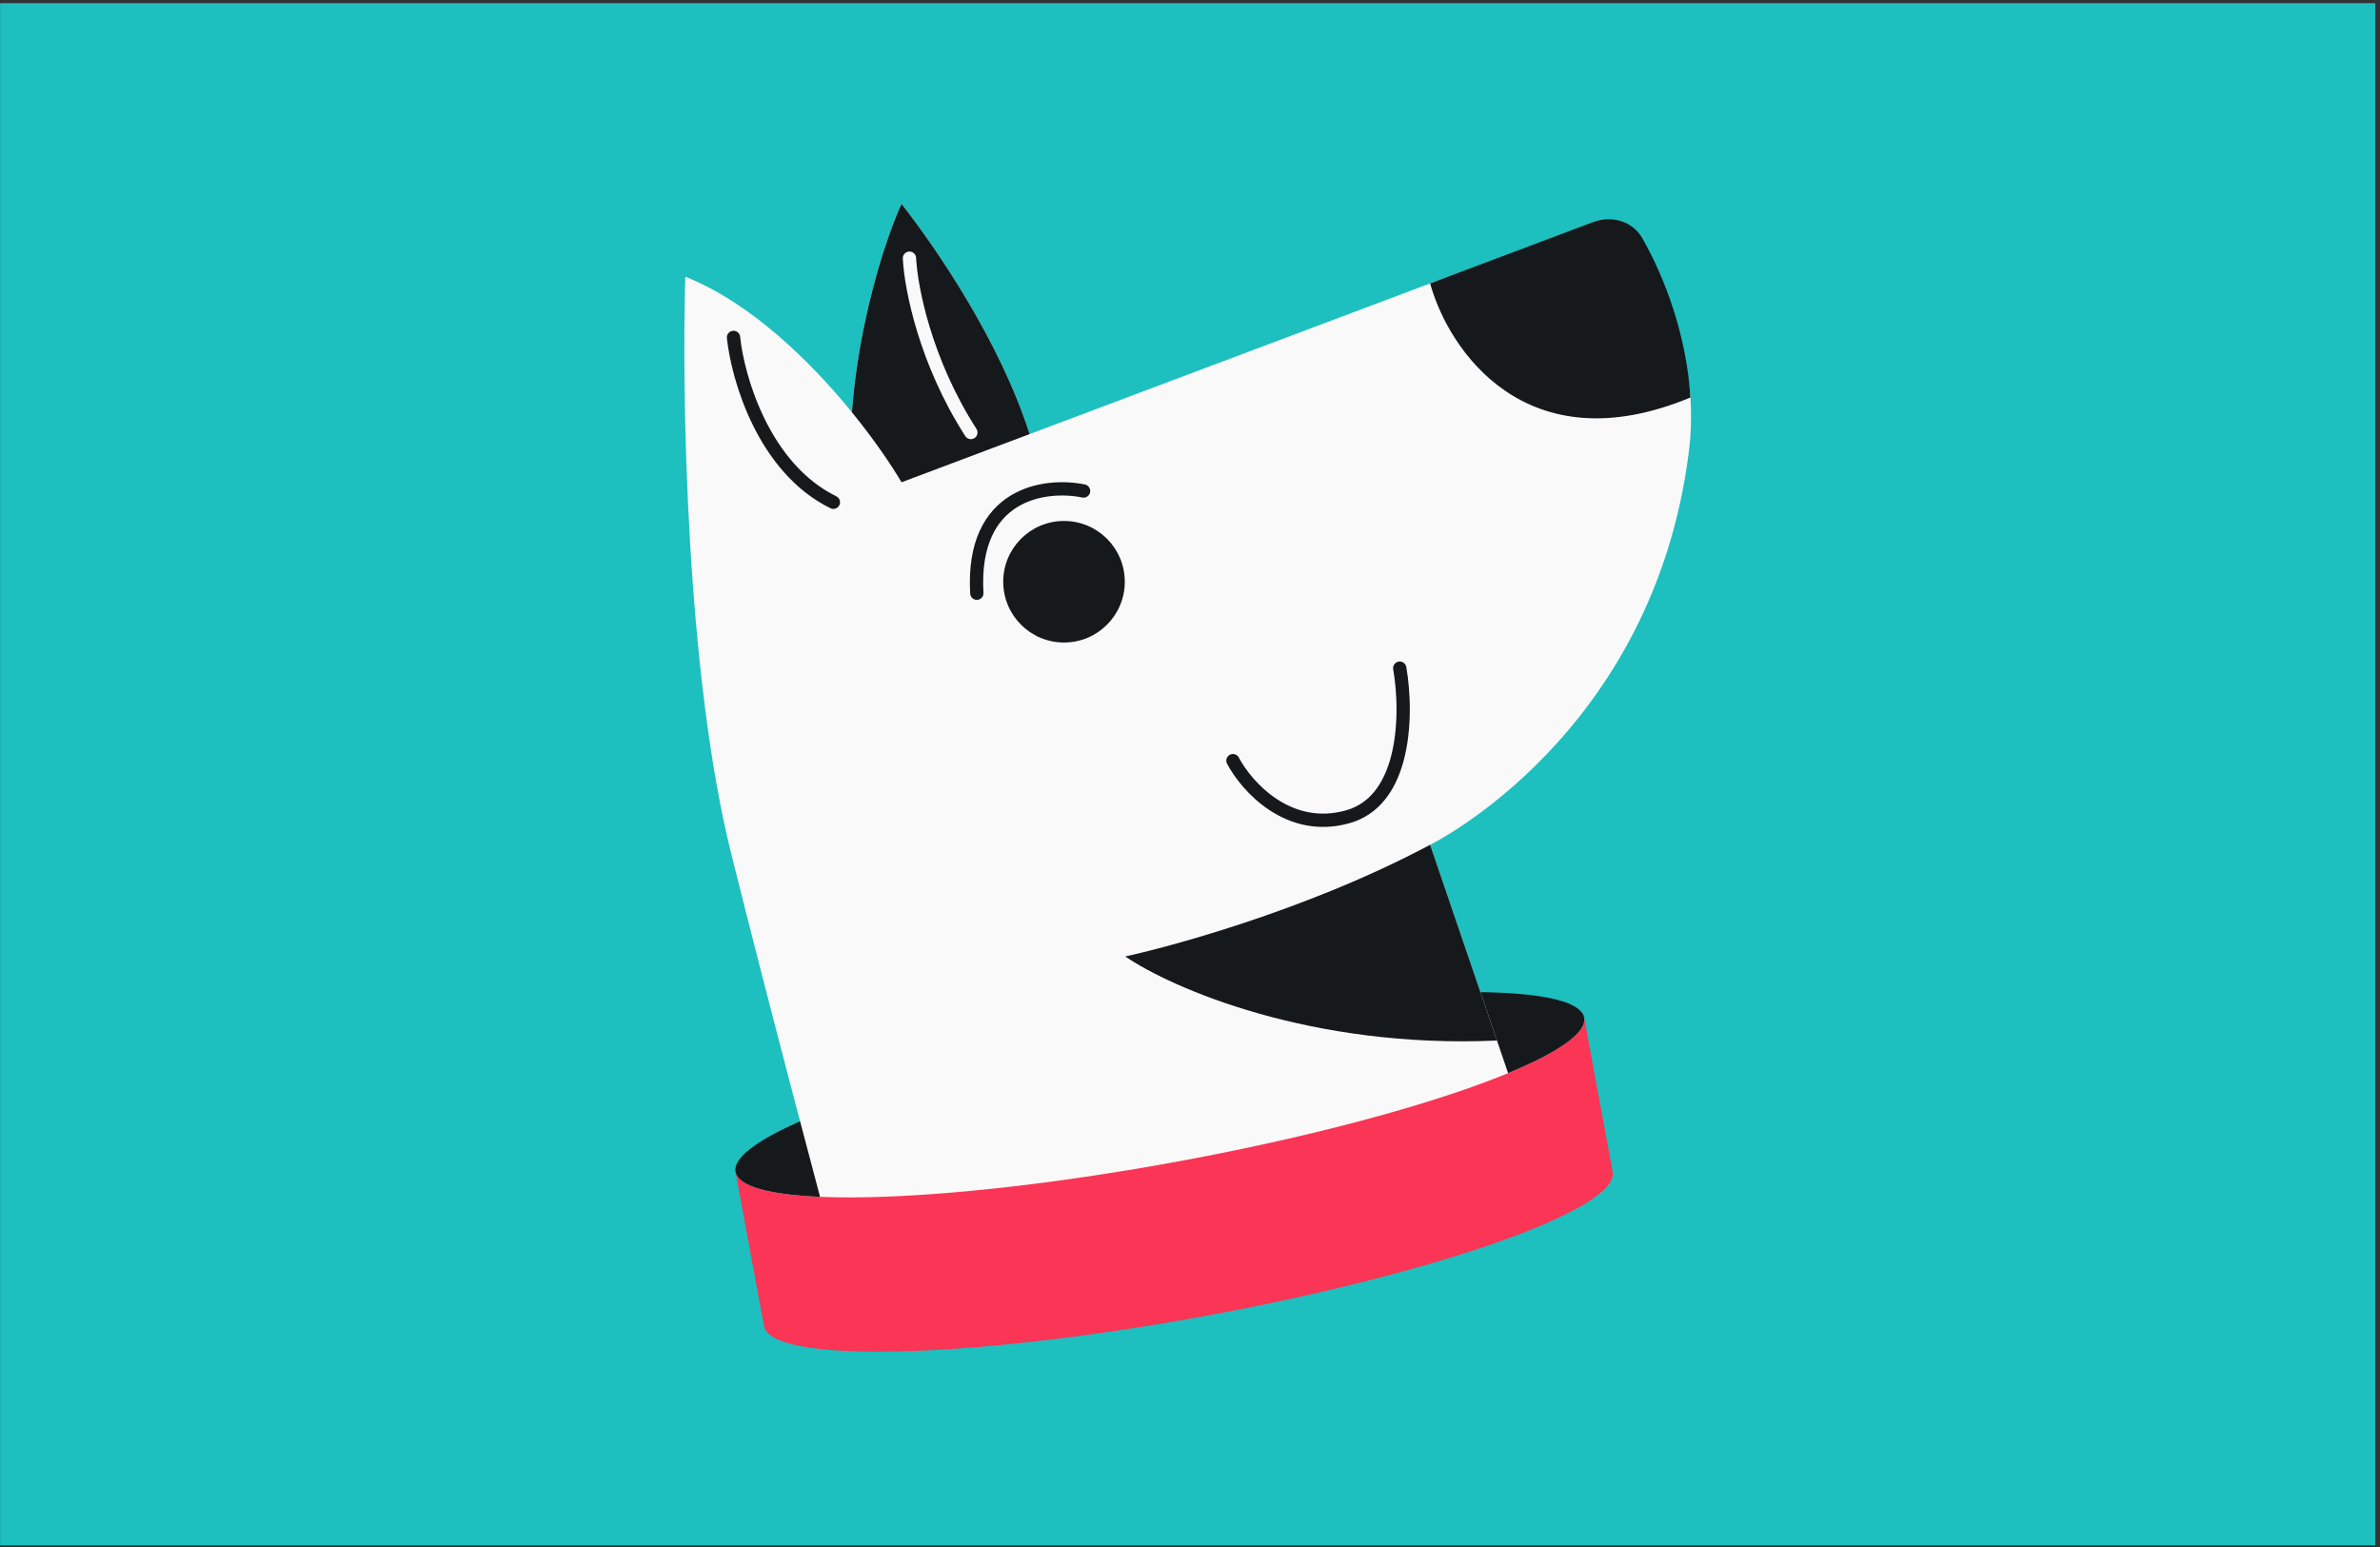 <svg width="463" height="301" viewBox="0 0 463 301" fill="none" xmlns="http://www.w3.org/2000/svg">
<rect x="0" y="0" width="463" height="301" fill="#333333" stroke="none"/>
<g clip-path="url(#clip0_4926_2684)">
<rect width="462.069" height="300" transform="translate(0.015 0.623)" fill="#1EBFBF"/>
<ellipse cx="225.633" cy="212.97" rx="83.9" ry="13.402" transform="rotate(-10.302 225.633 212.97)" fill="#16191C"/>
<path d="M142.284 166.226C133.457 130.919 132.629 76.578 133.319 53.821C145.992 58.89 157.575 70.177 165.73 80.197C166.917 63.691 171.895 47.215 175.385 39.663C182.209 48.383 194.549 66.437 200.299 84.446L278.215 55.135L279.371 54.701C301.072 46.537 327.424 54.187 328.854 77.329C329.068 80.79 328.993 84.309 328.555 87.817C321.64 143.134 278.215 164.341 278.215 164.341L291.219 202.425L296.755 218.636L165.73 255.875C165.171 253.825 164.496 251.337 163.725 248.48C158.79 230.189 149.918 196.763 142.284 166.226Z" fill="#F9F9F9"/>
<path d="M218.897 186.064C225.832 184.586 253.669 177.434 278.215 164.341L291.219 202.425C254.935 204.053 227.886 192.196 218.897 186.064Z" fill="#16191C"/>
<path d="M165.73 80.197C170 85.443 173.33 90.342 175.384 93.818L200.299 84.446C194.549 66.437 182.209 48.383 175.384 39.663C171.894 47.215 166.917 63.691 165.73 80.197Z" fill="#16191C"/>
<path d="M309.935 43.203L278.215 55.135C281.768 68.07 296.87 90.617 328.854 77.329C328.117 65.408 323.961 54.162 319.482 46.324C317.586 43.007 313.511 41.858 309.935 43.203Z" fill="#16191C"/>
<path d="M228.03 226.156C273.62 217.869 309.504 205.248 308.181 197.966L313.728 227.974C315.051 235.256 279.166 247.878 233.577 256.164C187.987 264.451 149.956 265.265 148.632 257.983L143.088 227.987C144.454 235.256 182.467 234.437 228.03 226.156Z" fill="#FA3556"/>
<circle cx="206.99" cy="113.17" r="11.824" fill="#16191C"/>
<path d="M142.698 65.642C143.52 73.556 148.557 91.049 162.124 97.71M210.797 95.517C203.405 93.991 188.903 95.833 190.029 115.405M239.855 147.977C242.491 152.976 250.653 162.157 262.215 158.884C267.433 157.408 270.292 153.062 271.725 147.977C273.468 141.794 273.102 134.519 272.304 129.98" stroke="#16191C" stroke-width="2.586" stroke-linecap="round"/>
<path d="M176.924 50.225C177.207 56.07 180.032 70.389 188.873 84.141" stroke="#F9F9F9" stroke-width="2.586" stroke-linecap="round"/>
</g>
<defs>
<clipPath id="clip0_4926_2684">
<rect width="462.069" height="300" fill="white" transform="translate(0.015 0.623)"/>
</clipPath>
</defs>
</svg>

